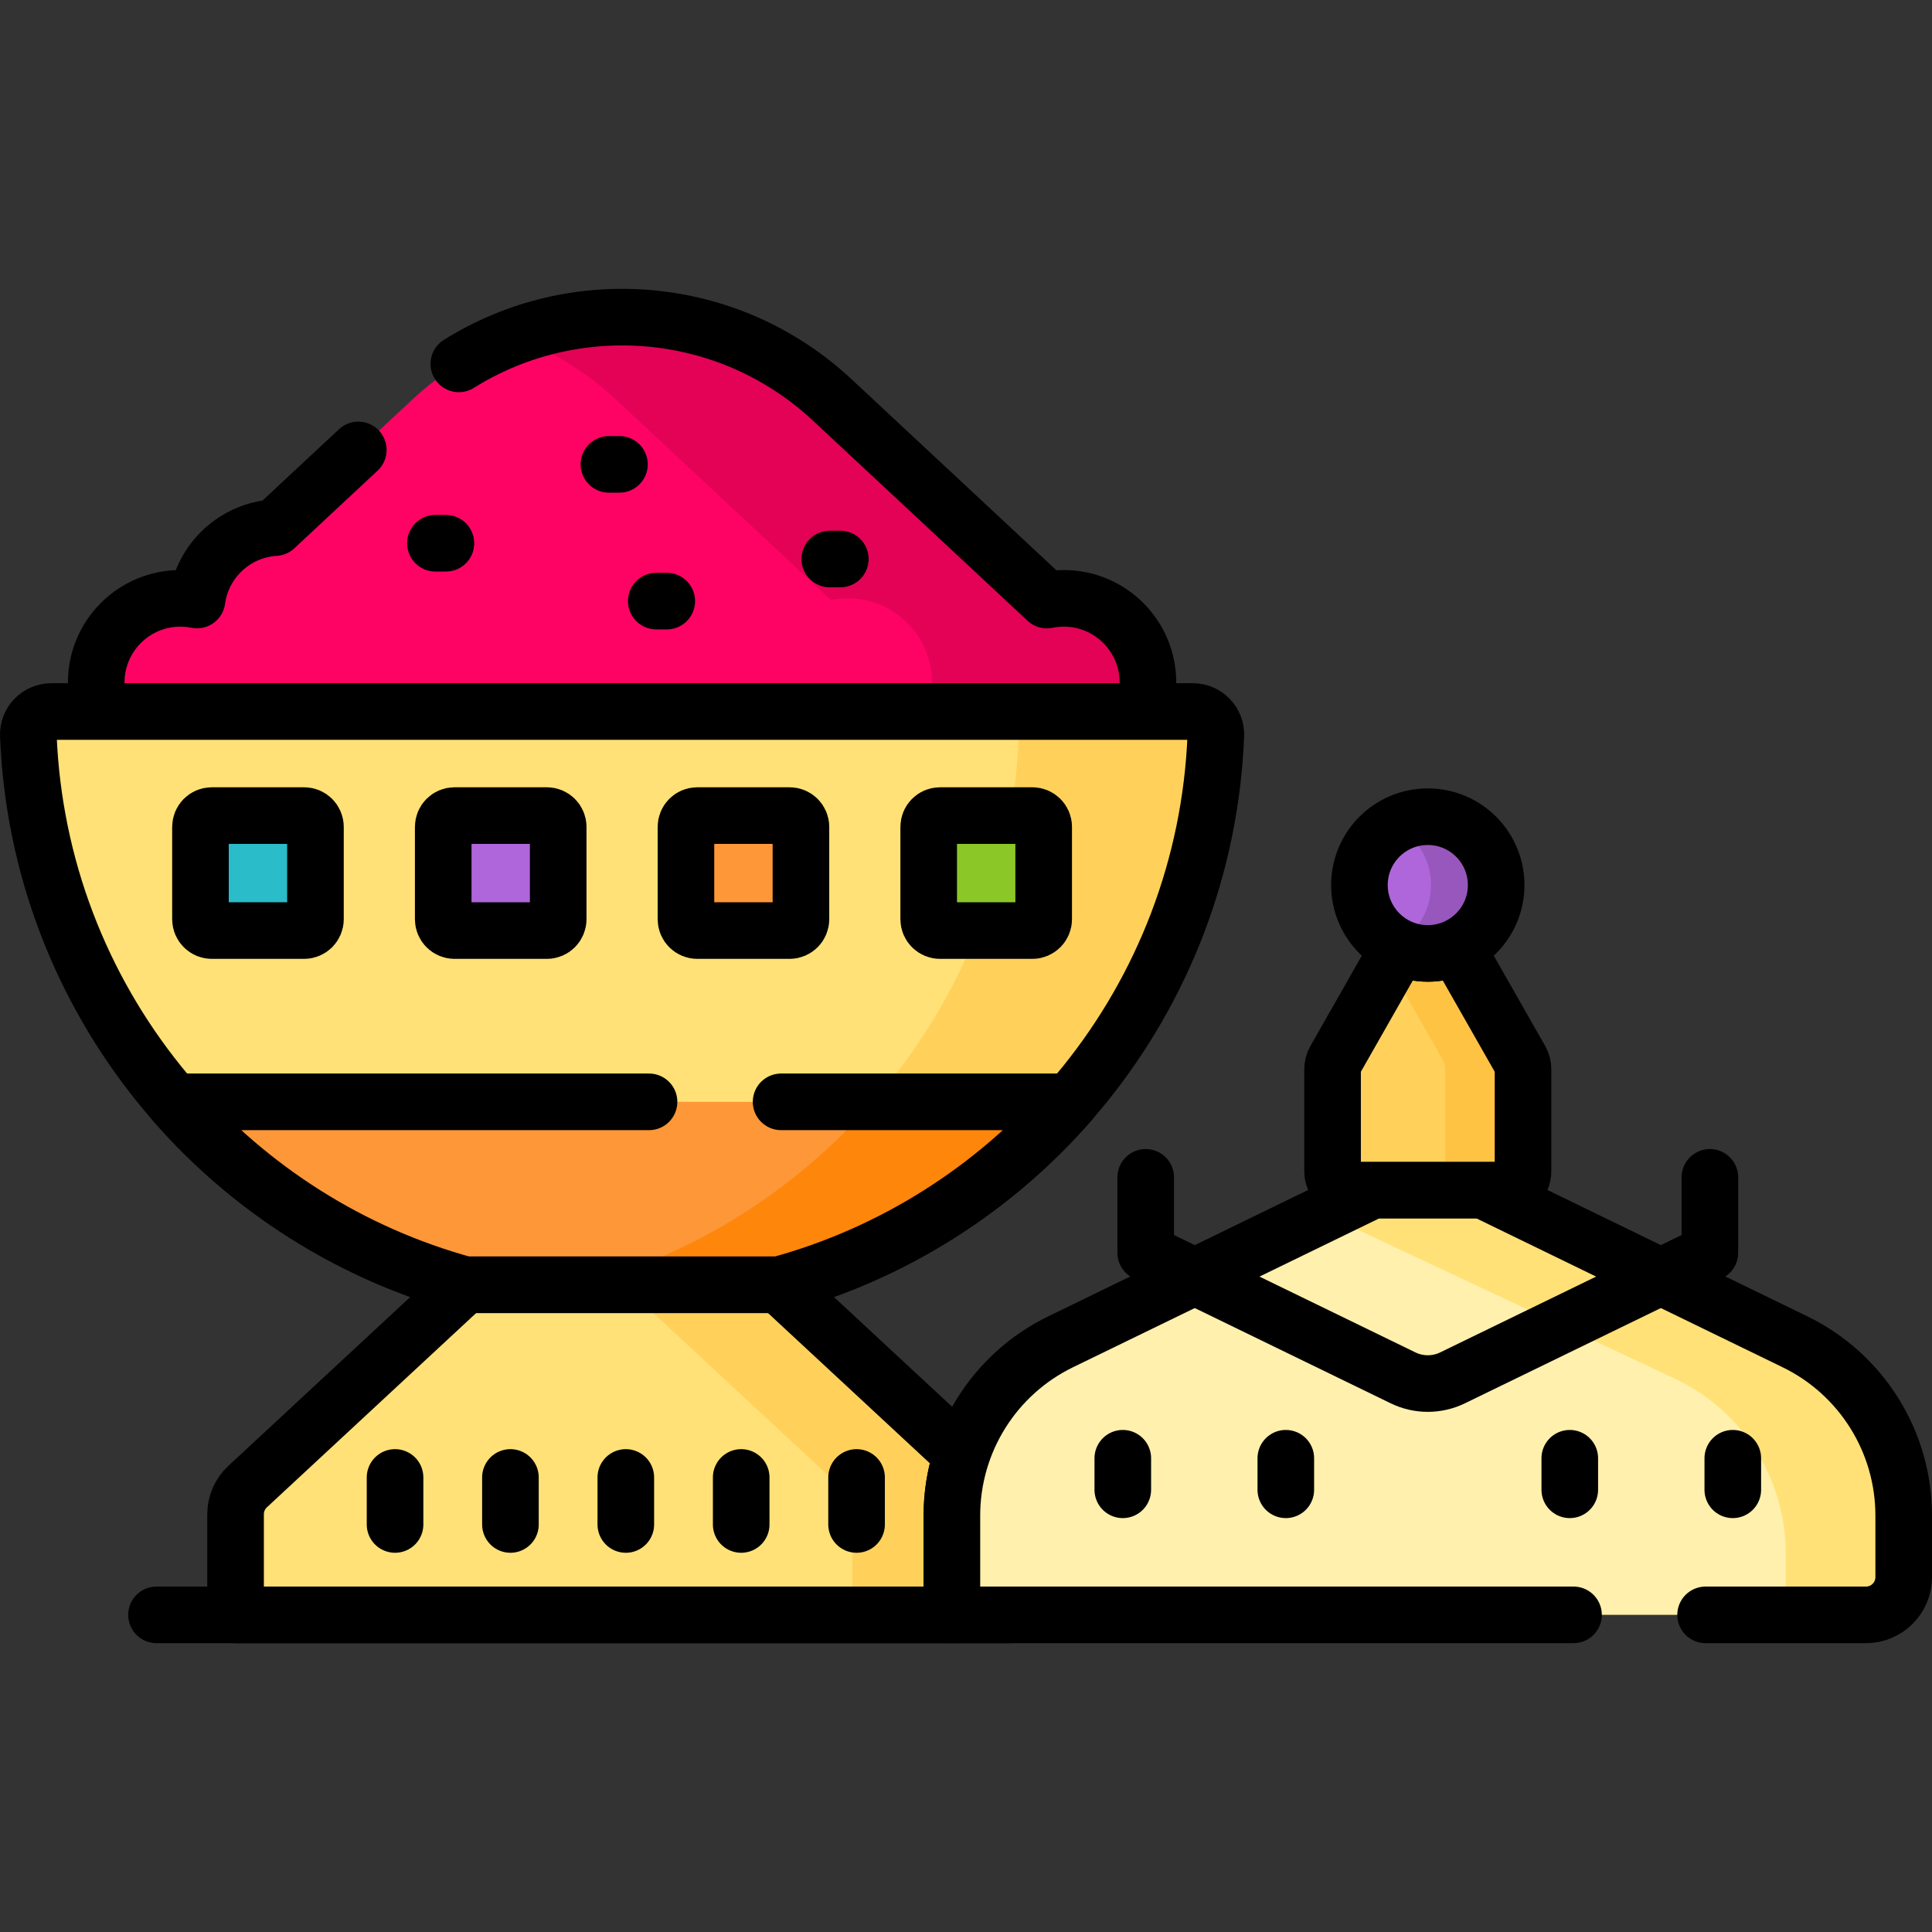 <?xml version="1.0" encoding="UTF-8"?>
<svg xmlns="http://www.w3.org/2000/svg" xmlns:xlink="http://www.w3.org/1999/xlink" version="1.1" id="Capa_1" x="0px" y="0px" viewBox="0 0 512 512" style="enable-background:new 0 0 512 512;" xml:space="preserve" width="512" height="512">
<rect x="0" y="0" width="512" height="512" fill="#333333" stroke="none"/>
<g>
	<g>
		<g>
			<path style="fill:#FE0364;" d="M302.456,189.562c1.132-2.672,1.759-5.61,1.759-8.694c0-12.315-9.983-22.297-22.297-22.297&#10;&#9;&#9;&#9;&#9;c-1.539,0-3.042,0.156-4.493,0.453l-56.885-53.047c-31.362-29.245-80.003-29.245-111.365,0L72.88,139.822&#10;&#9;&#9;&#9;&#9;c-10.642,0.66-19.247,8.771-20.672,19.189c-1.427-0.286-2.901-0.441-4.412-0.441c-12.314,0-22.297,9.983-22.297,22.297&#10;&#9;&#9;&#9;&#9;c0,3.084,0.627,6.023,1.759,8.694H302.456z"/>
			<path style="fill:#E30256;" d="M281.918,158.57c-1.539,0-3.042,0.156-4.493,0.453l-56.885-53.047&#10;&#9;&#9;&#9;&#9;c-23.287-21.716-56.097-27.291-84.29-16.758c9.776,3.652,19,9.228,27.075,16.758l56.885,53.047&#10;&#9;&#9;&#9;&#9;c1.451-0.297,2.954-0.453,4.493-0.453c12.314,0,22.297,9.983,22.297,22.297c0,3.084-0.627,6.023-1.759,8.694h57.215&#10;&#9;&#9;&#9;&#9;c1.132-2.672,1.759-5.61,1.759-8.694C304.215,168.553,294.232,158.57,281.918,158.57z"/>
			<path style="fill:none;stroke:#000000;stroke-width:15;stroke-linecap:round;stroke-linejoin:round;stroke-miterlimit:10;" d="&#10;&#9;&#9;&#9;&#9;M94.953,119.238L72.88,139.821c-10.642,0.66-19.247,8.771-20.672,19.189c-1.427-0.286-2.901-0.441-4.412-0.441&#10;&#9;&#9;&#9;&#9;c-12.314,0-22.297,9.983-22.297,22.297c0,2.704,0.482,5.296,1.364,7.694h275.99c0.882-2.398,1.364-4.99,1.364-7.694&#10;&#9;&#9;&#9;&#9;c0-12.315-9.983-22.297-22.297-22.297c-1.539,0-3.042,0.156-4.493,0.453l-56.885-53.047&#10;&#9;&#9;&#9;&#9;c-27.468-25.614-68.19-28.792-98.949-9.539"/>
			
				<line style="fill:none;stroke:#000000;stroke-width:15;stroke-linecap:round;stroke-linejoin:round;stroke-miterlimit:10;" x1="115.384" y1="143.967" x2="118.171" y2="143.967"/>
			
				<line style="fill:none;stroke:#000000;stroke-width:15;stroke-linecap:round;stroke-linejoin:round;stroke-miterlimit:10;" x1="161.373" y1="123.063" x2="164.16" y2="123.063"/>
			
				<line style="fill:none;stroke:#000000;stroke-width:15;stroke-linecap:round;stroke-linejoin:round;stroke-miterlimit:10;" x1="219.903" y1="148.147" x2="222.69" y2="148.147"/>
			
				<line style="fill:none;stroke:#000000;stroke-width:15;stroke-linecap:round;stroke-linejoin:round;stroke-miterlimit:10;" x1="173.915" y1="159.296" x2="176.702" y2="159.296"/>
		</g>
		<path style="fill:#FFE177;" d="M202.237,339.074h-74.901l-4.092,1.394l-57.62,53.491c-2.038,1.892-3.196,4.548-3.196,7.329v26.668&#10;&#9;&#9;&#9;h204.857v-26.668c0-2.781-1.158-5.437-3.196-7.329l-57.62-53.491L202.237,339.074z"/>
		<path style="fill:#FFD15B;" d="M264.089,393.959l-57.62-53.491l-4.231-1.394h-41.428l4.231,1.394l57.62,53.491&#10;&#9;&#9;&#9;c2.038,1.892,3.196,4.548,3.196,7.329v26.668h41.428v-26.668C267.285,398.507,266.127,395.851,264.089,393.959z"/>
		<path style="fill:none;stroke:#000000;stroke-width:15;stroke-linecap:round;stroke-linejoin:round;stroke-miterlimit:10;" d="&#10;&#9;&#9;&#9;M123.245,340.468l-57.62,53.491c-2.038,1.892-3.197,4.548-3.197,7.329v26.668h189.833v-26.322c0-5.603,0.918-11.063,2.636-16.208&#10;&#9;&#9;&#9;l-48.429-44.958H123.245z"/>
		<g>
			
				<line style="fill:none;stroke:#000000;stroke-width:15;stroke-linecap:round;stroke-linejoin:round;stroke-miterlimit:10;" x1="104.692" y1="391.539" x2="104.692" y2="403.999"/>
			
				<line style="fill:none;stroke:#000000;stroke-width:15;stroke-linecap:round;stroke-linejoin:round;stroke-miterlimit:10;" x1="135.269" y1="391.539" x2="135.269" y2="403.999"/>
			
				<line style="fill:none;stroke:#000000;stroke-width:15;stroke-linecap:round;stroke-linejoin:round;stroke-miterlimit:10;" x1="165.846" y1="391.539" x2="165.846" y2="403.999"/>
			
				<line style="fill:none;stroke:#000000;stroke-width:15;stroke-linecap:round;stroke-linejoin:round;stroke-miterlimit:10;" x1="196.423" y1="391.539" x2="196.423" y2="403.999"/>
			
				<line style="fill:none;stroke:#000000;stroke-width:15;stroke-linecap:round;stroke-linejoin:round;stroke-miterlimit:10;" x1="227" y1="391.539" x2="227" y2="403.999"/>
		</g>
		<path style="fill:#FFE177;" d="M7.505,194.85c2.741,69.787,50.901,127.897,115.74,145.618h83.224&#10;&#9;&#9;&#9;c64.839-17.721,112.999-75.831,115.74-145.618c0.135-3.439-2.654-6.289-6.096-6.289H13.6&#10;&#9;&#9;&#9;C10.159,188.561,7.37,191.411,7.505,194.85z"/>
		<path style="fill:#FFD15B;" d="M316.113,188.561H263.9c3.442,0,6.231,2.85,6.096,6.289&#10;&#9;&#9;&#9;c-2.741,69.787-50.901,127.897-115.74,145.618h52.213c64.839-17.721,112.999-75.831,115.74-145.618&#10;&#9;&#9;&#9;C322.344,191.411,319.554,188.561,316.113,188.561z"/>
		<path style="fill:none;stroke:#000000;stroke-width:15;stroke-linecap:round;stroke-linejoin:round;stroke-miterlimit:10;" d="&#10;&#9;&#9;&#9;M7.505,194.85c2.741,69.787,50.901,127.897,115.74,145.618h83.224c64.839-17.721,112.999-75.831,115.74-145.618&#10;&#9;&#9;&#9;c0.135-3.439-2.654-6.289-6.096-6.289H13.6C10.159,188.561,7.37,191.411,7.505,194.85z"/>
		<path style="fill:#FE9738;" d="M123.245,340.468h83.223c30.341-8.292,57.029-25.43,77.121-48.469H46.124&#10;&#9;&#9;&#9;C66.216,315.038,92.904,332.176,123.245,340.468z"/>
		<path style="fill:#FE860A;" d="M283.589,291.999h-52.213c-20.092,23.039-46.78,40.177-77.121,48.469h52.213&#10;&#9;&#9;&#9;C236.809,332.176,263.497,315.038,283.589,291.999z"/>
		<path style="fill:none;stroke:#000000;stroke-width:15;stroke-linecap:round;stroke-linejoin:round;stroke-miterlimit:10;" d="&#10;&#9;&#9;&#9;M172,291.999H46.124c20.092,23.039,46.78,40.177,77.121,48.469h83.223c30.341-8.292,57.029-25.43,77.121-48.469H207"/>
		<path style="fill:#FFF0AD;" d="M475.69,355.592l-84.771-41.215h-25.076l-84.771,41.215c-17.624,8.569-28.81,26.446-28.81,46.042&#10;&#9;&#9;&#9;v26.322H494.5c5.523,0,10-4.477,10-10v-16.322C504.5,382.038,493.313,364.161,475.69,355.592z"/>
		<path style="fill:#FFE177;" d="M475.69,355.592l-84.771-41.215h-25.076l-15.013,7.299l93.599,43.959&#10;&#9;&#9;&#9;c17.624,8.569,28.81,26.446,28.81,46.042v16.279H494.5c5.523,0,10-4.477,10-10v-16.322&#10;&#9;&#9;&#9;C504.5,382.038,493.313,364.16,475.69,355.592z"/>
		<path style="fill:none;stroke:#000000;stroke-width:15;stroke-linecap:round;stroke-linejoin:round;stroke-miterlimit:10;" d="&#10;&#9;&#9;&#9;M452,427.956h42.5c5.523,0,10-4.477,10-10v-16.322c0-19.596-11.187-37.474-28.81-46.042l-82.713-40.214h-29.192l-82.713,40.214&#10;&#9;&#9;&#9;c-17.624,8.569-28.81,26.446-28.81,46.042v26.322H417"/>
		<path style="fill:#FFD15B;" d="M402.96,280.89l-17.516-30.767c-2.156,0.982-4.543,1.544-7.063,1.544&#10;&#9;&#9;&#9;c-2.52,0-4.907-0.562-7.064-1.544l-17.516,30.767c-0.429,0.754-0.655,1.606-0.655,2.474v27.014c0,2.761,2.239,5,5,5h40.468&#10;&#9;&#9;&#9;c2.761,0,5-2.239,5-5v-27.014C403.615,282.496,403.389,281.643,402.96,280.89z"/>
		<path style="fill:#FFC344;" d="M402.96,280.889l-17.516-30.767c-2.156,0.982-4.543,1.544-7.063,1.544&#10;&#9;&#9;&#9;c-2.52,0-4.907-0.562-7.064-1.544l-3.244,5.698l14.272,25.069c0.429,0.754,0.655,1.606,0.655,2.474v27.014c0,2.761-2.239,5-5,5&#10;&#9;&#9;&#9;h20.615c2.761,0,5-2.239,5-5v-27.014C403.615,282.496,403.389,281.643,402.96,280.889z"/>
		<path style="fill:none;stroke:#000000;stroke-width:15;stroke-linecap:round;stroke-linejoin:round;stroke-miterlimit:10;" d="&#10;&#9;&#9;&#9;M402.96,280.889l-17.018-29.892c-2.304,1.061-4.859,1.669-7.562,1.669c-2.702,0-5.258-0.608-7.561-1.669l-17.018,29.892&#10;&#9;&#9;&#9;c-0.429,0.754-0.655,1.606-0.655,2.474v27.014c0,2.761,2.239,5,5,5h40.468c2.761,0,5-2.239,5-5v-27.014&#10;&#9;&#9;&#9;C403.615,282.496,403.389,281.643,402.96,280.889z"/>
		<path style="fill:none;stroke:#000000;stroke-width:15;stroke-linecap:round;stroke-linejoin:round;stroke-miterlimit:10;" d="&#10;&#9;&#9;&#9;M303.623,312.009v19.979l68.199,33.158c4.141,2.013,8.977,2.013,13.117,0l68.199-33.158v-19.979"/>
		<g>
			<g>
				
					<line style="fill:none;stroke:#000000;stroke-width:15;stroke-linecap:round;stroke-linejoin:round;stroke-miterlimit:10;" x1="297.553" y1="386.451" x2="297.553" y2="394.812"/>
				
					<line style="fill:none;stroke:#000000;stroke-width:15;stroke-linecap:round;stroke-linejoin:round;stroke-miterlimit:10;" x1="340.754" y1="386.451" x2="340.754" y2="394.812"/>
			</g>
			<g>
				
					<line style="fill:none;stroke:#000000;stroke-width:15;stroke-linecap:round;stroke-linejoin:round;stroke-miterlimit:10;" x1="416.007" y1="386.451" x2="416.007" y2="394.812"/>
				
					<line style="fill:none;stroke:#000000;stroke-width:15;stroke-linecap:round;stroke-linejoin:round;stroke-miterlimit:10;" x1="459.208" y1="386.451" x2="459.208" y2="394.812"/>
			</g>
		</g>
		<circle style="fill:#AF66DA;" cx="378.381" cy="234.55" r="18.117"/>
		<path style="fill:#9857BD;" d="M378.38,216.433c-3.125,0-6.066,0.792-8.632,2.185c5.649,3.067,9.485,9.052,9.485,15.932&#10;&#9;&#9;&#9;s-3.835,12.864-9.485,15.932c2.566,1.393,5.507,2.185,8.632,2.185c10.006,0,18.117-8.111,18.117-18.117&#10;&#9;&#9;&#9;S388.386,216.433,378.38,216.433z"/>
		
			<circle style="fill:none;stroke:#000000;stroke-width:15;stroke-linecap:round;stroke-linejoin:round;stroke-miterlimit:10;" cx="378.381" cy="234.55" r="18.117"/>
		<g>
			<path style="fill:#2ABCC8;" d="M80.598,246.607H56.126c-1.657,0-3-1.343-3-3v-24.472c0-1.657,1.343-3,3-3h24.472&#10;&#9;&#9;&#9;&#9;c1.657,0,3,1.343,3,3v24.472C83.598,245.264,82.255,246.607,80.598,246.607z"/>
			<path style="fill:#AF66DA;" d="M144.928,246.607h-24.472c-1.657,0-3-1.343-3-3v-24.472c0-1.657,1.343-3,3-3h24.472&#10;&#9;&#9;&#9;&#9;c1.657,0,3,1.343,3,3v24.472C147.928,245.264,146.585,246.607,144.928,246.607z"/>
			<path style="fill:#FE9738;" d="M209.257,246.607h-24.472c-1.657,0-3-1.343-3-3v-24.472c0-1.657,1.343-3,3-3h24.472&#10;&#9;&#9;&#9;&#9;c1.657,0,3,1.343,3,3v24.472C212.257,245.264,210.914,246.607,209.257,246.607z"/>
			<path style="fill:#8BC727;" d="M273.587,246.607h-24.472c-1.657,0-3-1.343-3-3v-24.472c0-1.657,1.343-3,3-3h24.472&#10;&#9;&#9;&#9;&#9;c1.657,0,3,1.343,3,3v24.472C276.587,245.264,275.244,246.607,273.587,246.607z"/>
		</g>
		<g>
			<path style="fill:none;stroke:#000000;stroke-width:15;stroke-linecap:round;stroke-linejoin:round;stroke-miterlimit:10;" d="&#10;&#9;&#9;&#9;&#9;M80.598,246.607H56.126c-1.657,0-3-1.343-3-3v-24.472c0-1.657,1.343-3,3-3h24.472c1.657,0,3,1.343,3,3v24.472&#10;&#9;&#9;&#9;&#9;C83.598,245.264,82.255,246.607,80.598,246.607z"/>
			<path style="fill:none;stroke:#000000;stroke-width:15;stroke-linecap:round;stroke-linejoin:round;stroke-miterlimit:10;" d="&#10;&#9;&#9;&#9;&#9;M144.928,246.607h-24.472c-1.657,0-3-1.343-3-3v-24.472c0-1.657,1.343-3,3-3h24.472c1.657,0,3,1.343,3,3v24.472&#10;&#9;&#9;&#9;&#9;C147.928,245.264,146.585,246.607,144.928,246.607z"/>
			<path style="fill:none;stroke:#000000;stroke-width:15;stroke-linecap:round;stroke-linejoin:round;stroke-miterlimit:10;" d="&#10;&#9;&#9;&#9;&#9;M209.257,246.607h-24.472c-1.657,0-3-1.343-3-3v-24.472c0-1.657,1.343-3,3-3h24.472c1.657,0,3,1.343,3,3v24.472&#10;&#9;&#9;&#9;&#9;C212.257,245.264,210.914,246.607,209.257,246.607z"/>
			<path style="fill:none;stroke:#000000;stroke-width:15;stroke-linecap:round;stroke-linejoin:round;stroke-miterlimit:10;" d="&#10;&#9;&#9;&#9;&#9;M273.587,246.607h-24.472c-1.657,0-3-1.343-3-3v-24.472c0-1.657,1.343-3,3-3h24.472c1.657,0,3,1.343,3,3v24.472&#10;&#9;&#9;&#9;&#9;C276.587,245.264,275.244,246.607,273.587,246.607z"/>
		</g>
	</g>
	
		<line style="fill:#FFFFFF;stroke:#000000;stroke-width:15;stroke-linecap:round;stroke-linejoin:round;stroke-miterlimit:10;" x1="267.285" y1="427.956" x2="41.477" y2="427.956"/>
</g>















</svg>
